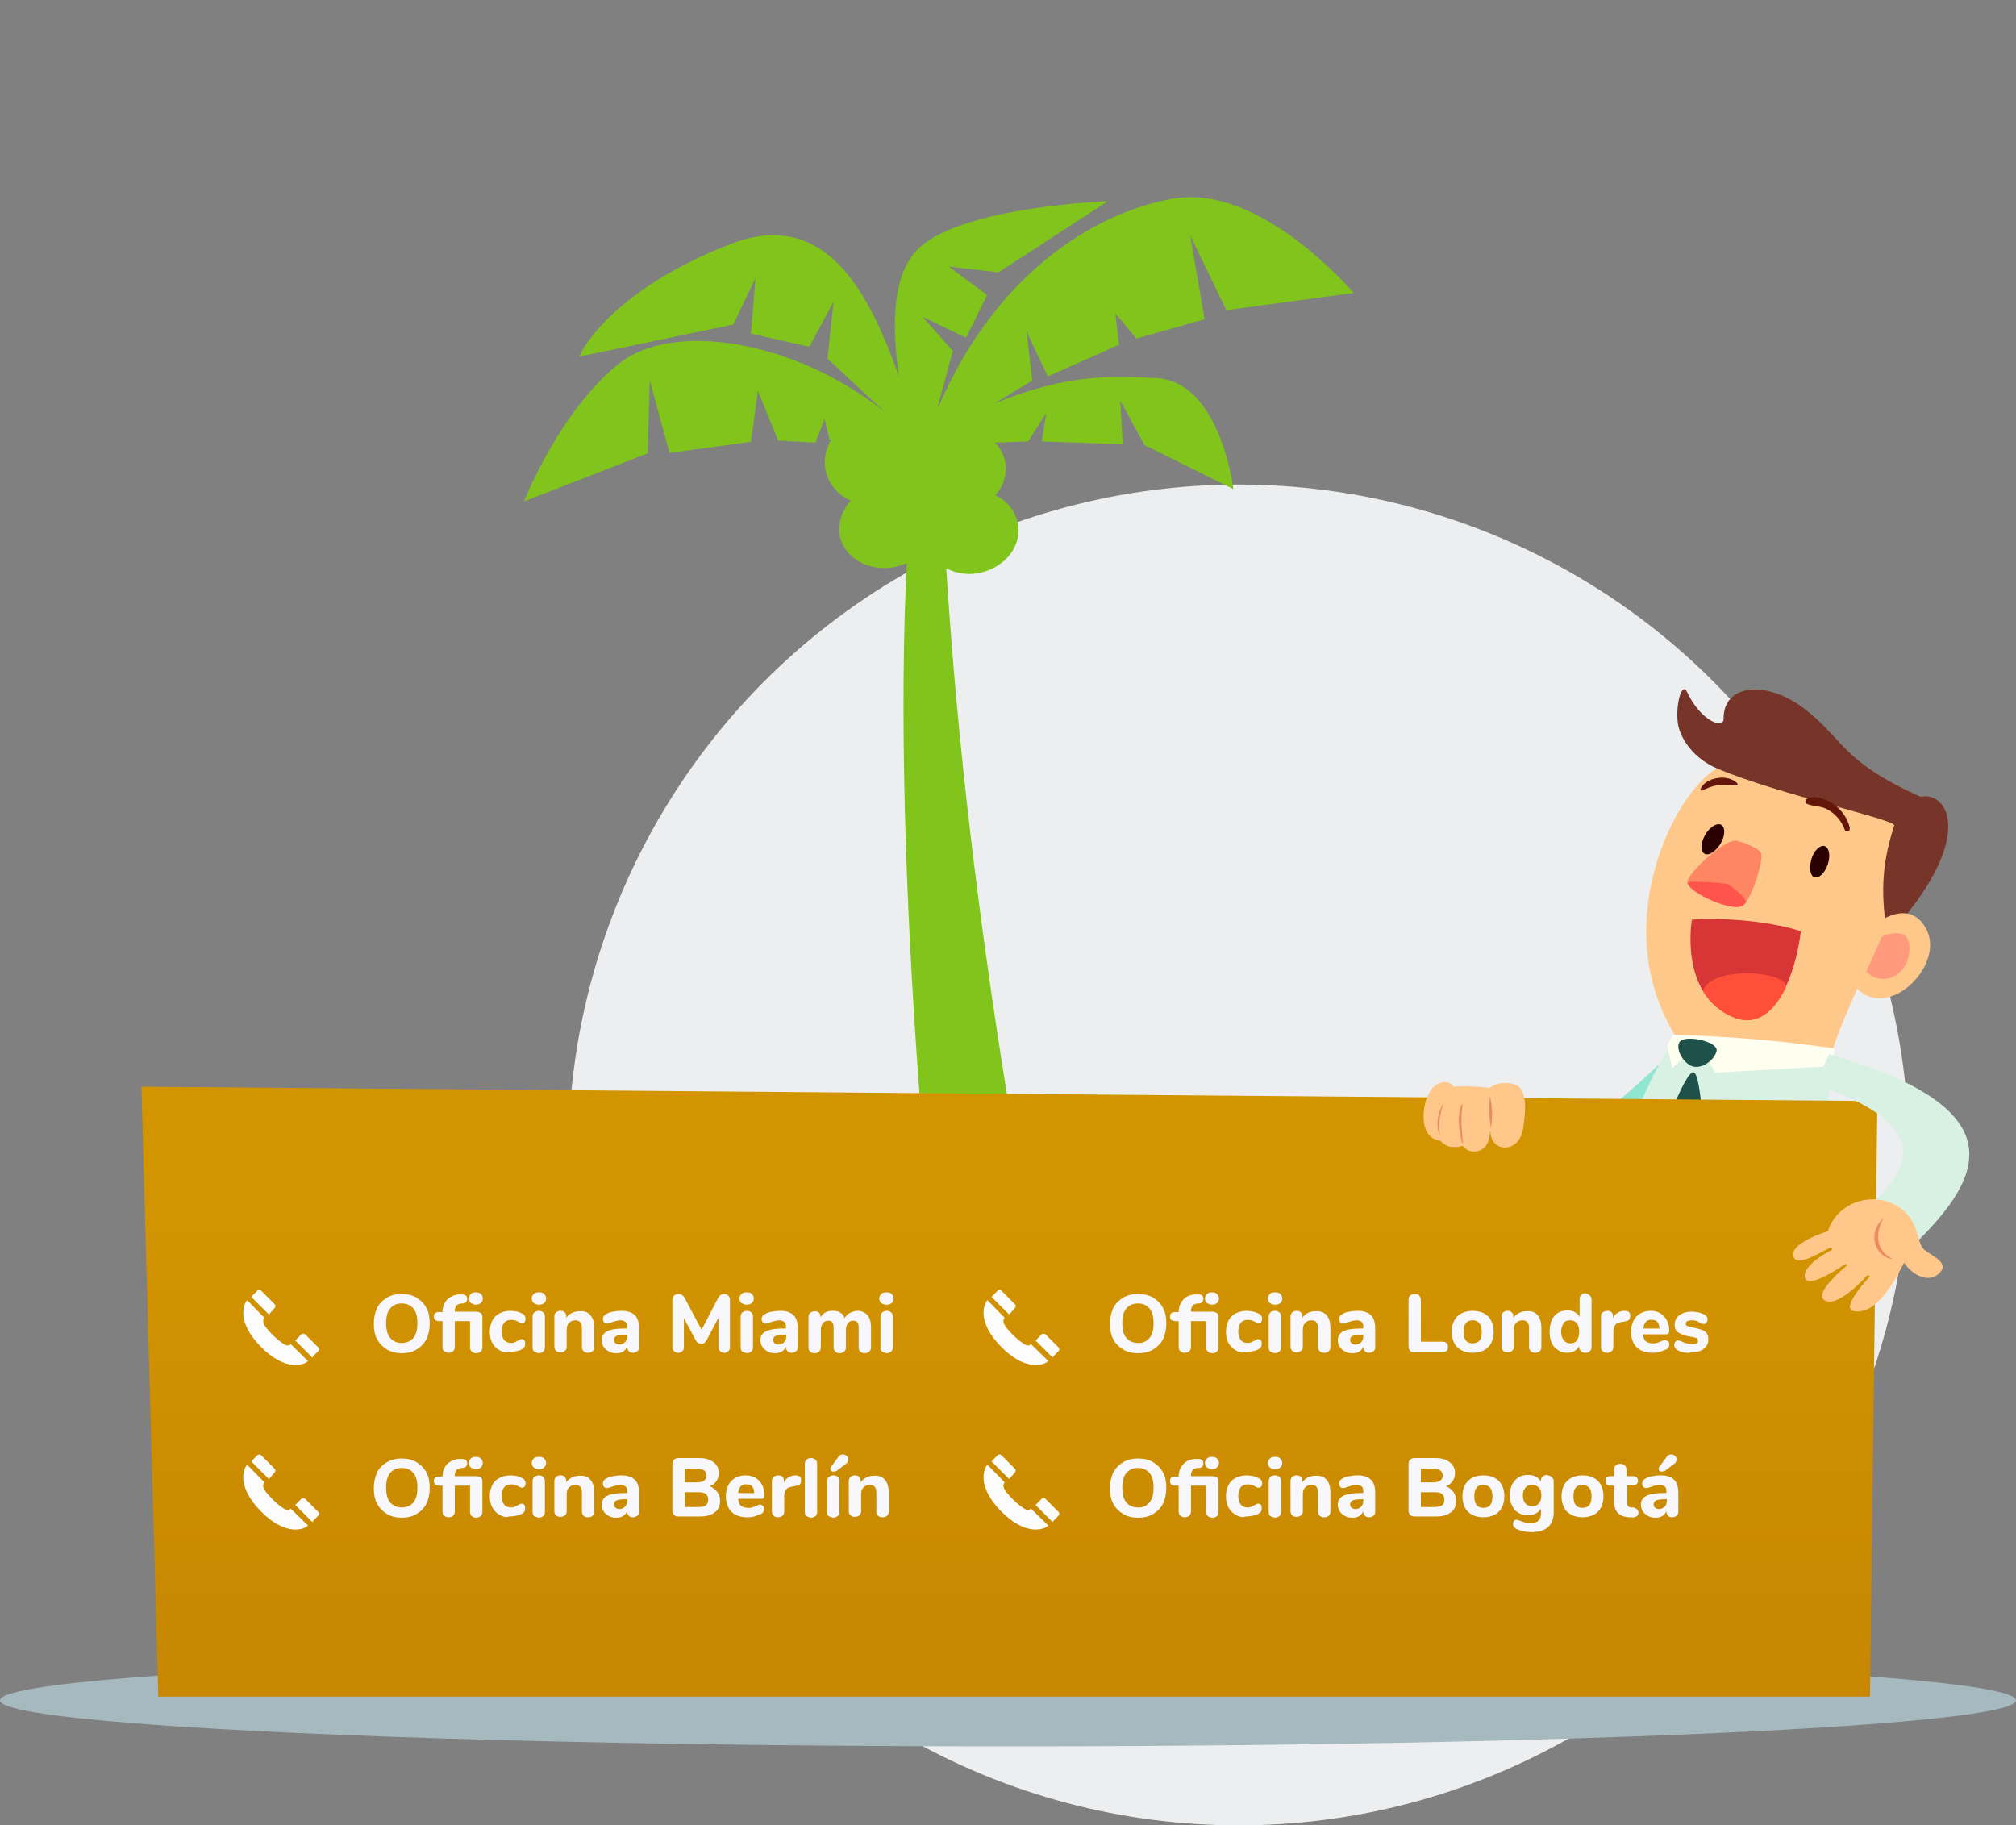 <?xml version="1.0" encoding="utf-8"?>
<!-- Generator: Adobe Illustrator 22.0.1, SVG Export Plug-In . SVG Version: 6.00 Build 0)  -->
<svg version="1.1" id="Capa_1" xmlns="http://www.w3.org/2000/svg" xmlns:xlink="http://www.w3.org/1999/xlink" x="0px" y="0px"
	 width="490.2px" height="443.8px" viewBox="0 0 490.2 443.8" enable-background="new 0 0 490.2 443.8" xml:space="preserve">
<rect x="0" y="0" width="490.2" height="443.8" fill="#808080" stroke="none"/>
<g id="Grupo_17511" transform="translate(-959.808 -1124.184)">
	<circle id="Elipse_422" fill="#EDEEEF" cx="1261" cy="1405" r="163"/>
	<path id="Trazado_19534" fill="#80C41C" d="M1244.9,1172.5c-19.7,3.5-43.3,18.9-56.9,50.6l-0.2,0l3.7-13.6l-7.4-8.3l10.6,5.1
		l5.1-10.4l-9.3-6.9l12.1,1.4l26.6-17.3c0,0-34,1.2-45.4,10.9c-7,6-7.3,18.6-5.4,31.8c-7.2-20.4-17.8-41.4-41.2-32.2
		c-30.3,11.9-36.6,27.3-36.6,27.3l37.5-7.8l5.4-11.3l-1.1,13.5l14.2,3.2l5.9-11l-1.5,13.9l13.9,12.9c-22.1-17.6-51.4-21.9-64.2-12
		c-14.7,11.4-23.5,33.8-23.5,33.8l30.1-11.7l0.5-17.7l4.8,17.6l19.8-2.7l1.7-12.4l4.9,12.1l9.1,0.5l2.2-5.8l1.2,5.1l0.4,0
		c-1.2,2-1.7,4.3-1.5,6.6c0.5,3.7,2.9,6.8,6.3,8.2c-2,2.1-3,4.9-2.8,7.8c0.6,5.5,6.3,9.3,12.6,8.5c1.3-0.2,2.6-0.6,3.8-1.1
		c-3.6,70.2,5.3,184.3,18.7,256.3l29.5-4c-17.3-78.5-33.2-164.7-38.6-251c2.3,1.1,4.8,1.6,7.3,1.2c6.3-0.9,10.9-6,10.2-11.6
		c-0.5-3.3-2.6-6.1-5.6-7.4c1.9-2,2.8-4.8,2.5-7.5c-0.2-2-1.2-3.9-2.6-5.3l8.1-0.3l4.4-6.9l-1.1,6.9l19.7,0.7l-0.6-10.6l5.9,10.8
		l21.6,10.7c0,0-3.1-26.3-18.9-27c-11.7-0.6-22-0.8-39,6.1l9-5.5l-1.4-11.9l5.2,10.9l17.3-7.7l-0.9-7.6l5.1,6.1l16.6-4.7l-3.5-20.4
		l8.8,18.2l31-4.2C1289,1195.6,1266.5,1168.6,1244.9,1172.5z"/>
	<ellipse id="Elipse_421" fill="#A6B9BE" cx="1204.9" cy="1537.6" rx="245.1" ry="11.2"/>
	<path id="Trazado_19494" fill="#91E6D2" d="M1366.8,1379.6c0,0-15.1,14.5-18.3,15.7c-3.2,1.2-20.4,0.3-20.4,0.3l-7.1,16.3
		c0,0,18.6,3.3,30.4-1.8c11.8-5,16-18.9,16-18.9L1366.8,1379.6z"/>
	<path id="Trazado_19495" fill="#2A343E" d="M1351.6,1425.9c6.7-5.5,42.1-2,50.9,1.2c0.4,10.3-11.8,14.4-26.4,14.6
		C1361.6,1441.9,1350.9,1434.1,1351.6,1425.9z"/>
	<path id="Trazado_19496" fill="#D8F1E3" d="M1402.5,1427.8c-13.1-2.6-38.8-4.7-50.9-1.2c-0.8-23.4,13.1-48,16.8-51.2
		c9.6-3.1,30.9-0.7,36.5,3.5C1404.9,1393.7,1402.8,1404.1,1402.5,1427.8z"/>
	<path id="Trazado_19497" fill="#2A343E" d="M1356.3,1492.6c-9.1-3.2-20.7,6.9-21.8,9.7c-1.6,4.1,22.6-0.2,23.9-1.4
		C1359.7,1499.7,1358.5,1493.3,1356.3,1492.6z"/>
	<path id="Trazado_19498" fill="#FFC88B" d="M1404.9,1381.1c-13.7,2-29.8,0.2-36.5-3.2c-18.7-27.4-1.4-61.5,9.1-67
		s51.2,8.8,50.4,16.1C1427,1334.9,1409.3,1365.7,1404.9,1381.1z"/>
	<path id="Trazado_19499" fill="#773429" d="M1420.4,1324.9c0.5-1.4-27.8-7.5-42.7-13.7c-7.5-3.1-9.5-9-9.8-10.5
		c-0.9-4.5,0.8-11,2.1-8.3c3.4,7.2,8.9,9.1,8.9,6.6c-0.1-8.6,10.4-9.4,19.4-2.7c9.9,7.5,9,12.9,28.5,21.6c6.9-1.4,13.7,10.4-8,34
		C1416.7,1340,1417.9,1332.7,1420.4,1324.9z"/>
	<g id="Grupo_16327" transform="translate(1373.54 1324.549)">
		<path id="Trazado_19500" fill="#2A0000" d="M4.6,4.8c-1.2,1.9-2.9,3-3.9,2.4s-0.9-2.7,0.2-4.6s2.9-3,3.9-2.4S5.8,2.8,4.6,4.8z"/>
	</g>
	<g id="Grupo_16328" transform="translate(1399.953 1329.796)">
		<path id="Trazado_19501" fill="#2A0000" d="M4.3,4.5C3.6,6.6,2.2,8,1.1,7.7s-1.4-2.3-0.8-4.4s2.1-3.5,3.2-3.2S5,2.4,4.3,4.5z"/>
	</g>
	<path id="Trazado_19502" fill="#FF8663" d="M1383.6,1344.3c-2.3,1.9-13.6-3.2-13.5-5.6c0.2-2.5,9.3-10.7,12-10.1
		c0.8,0.2,5.2,1.5,5.9,3C1388.7,1333,1386,1342.4,1383.6,1344.3z"/>
	<path id="Trazado_19503" fill="#D83536" d="M1371.2,1347.8c5.8-0.5,17.8,0,26.5,2.8c-1.3,10.7-6.6,25.1-16.6,20.8
		C1368,1365.8,1371.2,1347.8,1371.2,1347.8z"/>
	<path id="Trazado_19504" fill="#FFC88B" d="M1416.7,1348.3c0,0,7.7-5.8,11.6,2c4.5,9-10.4,23.3-17.9,13.1
		C1413.1,1357.4,1416.7,1348.3,1416.7,1348.3z"/>
	<path id="Trazado_19505" fill="#FF9A7C" d="M1417.4,1351.9c0,0,6.7-3.1,6.7,2.7c0.1,6.8-6.5,9.8-10.5,5.8
		C1415.1,1357.1,1417.4,1351.9,1417.4,1351.9z"/>
	<path id="Trazado_19506" fill="#FF544C" d="M1384.4,1343.5c-0.2,0.3-0.5,0.6-0.7,0.8c-2.3,1.9-13.6-3.2-13.5-5.6
		c1.2-0.4,8.8,0.2,9.5,0.4C1380.3,1339.3,1383.6,1341.6,1384.4,1343.5z"/>
	<path id="Trazado_19507" fill="#FF4F3B" d="M1393.9,1364.6c-2.8,5.6-7,9.3-12.7,6.9c-3.1-1.3-5.6-3.5-7.3-6.4
		C1376,1358.6,1395.9,1360.4,1393.9,1364.6z"/>
	<path id="Trazado_19508" fill="#631609" d="M1382.1,1314.5c-2.3-2.2-7.6-1.3-8.8,1.5c-0.1,0.2,0,0.4,0.1,0.4c0.1,0,0.2,0,0.3,0
		c1.2-0.6,2.4-1.1,3.8-1.3c1.5-0.2,3,0.1,4.5,0C1382.4,1315.2,1382.4,1314.8,1382.1,1314.5z"/>
	<path id="Trazado_19509" fill="#631609" d="M1405.5,1319.6c-1.7-1.1-4.4-2.2-6.3-1.2c-0.5,0.2-0.6,1-0.1,1.2
		c1.6,0.7,3.3,0.5,4.9,1.3c2.1,1.1,3.6,2.9,4.4,5.1c0.1,0.3,0.5,0.5,0.8,0.3c0.3-0.1,0.4-0.4,0.4-0.8
		C1409.1,1323.2,1407.6,1321,1405.5,1319.6z"/>
	<path id="Trazado_19510" fill="#FFFFEF" d="M1366.6,1375.8c13.1,0.3,26.2,1.4,39.2,3.3l-0.3,4.3l-28.7,1.6l-3.7-7l-6.7,5.9
		l-1.2-5.5L1366.6,1375.8z"/>
	<path id="Trazado_19511" fill="#1E514A" d="M1368.3,1377.4c1.6-1.7,9.4,0.1,8.9,2.3c-0.4,2.1-3.6,4.6-6,3.7
		C1368.7,1382.4,1367.1,1378.7,1368.3,1377.4z"/>
	<path id="Trazado_19512" fill="#1E514A" d="M1371.6,1384.9c-2.2-0.3-9,18.3-8.7,20.9c0.2,2.6,3.1,6.3,4.8,6.6c1.7,0.3,5.3-3,6-6.2
		C1374.4,1403.2,1373.5,1385.2,1371.6,1384.9z"/>
	<path id="Trazado_19513" fill="#2A343E" d="M1386.8,1493.6c9.1-3.2,20.7,6.9,21.8,9.7c1.6,4.1-22.6-0.2-23.9-1.4
		C1383.4,1500.7,1384.6,1494.4,1386.8,1493.6z"/>
	<path id="Trazado_19514" fill="#2A343E" d="M1356.6,1430.6l-12.3,64.2l14.6-0.5l8.3-57.3L1356.6,1430.6z"/>
	<path id="Trazado_19515" fill="#2A343E" d="M1384.3,1437.6l0.1,57.6h12.5l-1.7-60.7L1384.3,1437.6z"/>
	<path id="Trazado_19516" fill="#FFAC79" d="M1329.9,1410.1c4-0.1,14.6-3,16.5-8.1c1.9-5.1-8.7-2.1-8.7-2.1l-8.7-3.4
		c0,0-10.3-6.6-13.7-3.7c-3.4,3-2.9,10.5-0.4,14.8C1317.4,1410.4,1325.9,1410.2,1329.9,1410.1z"/>
	
		<linearGradient id="Trazado_19517_1_" gradientUnits="userSpaceOnUse" x1="785.723" y1="1643.761" x2="785.723" y2="1643.108" gradientTransform="matrix(422.1 0 0 -148.349 -330448.281 245267.297)">
		<stop  offset="0" style="stop-color:#D29501"/>
		<stop  offset="1" style="stop-color:#C98802"/>
	</linearGradient>
	<path id="Trazado_19517" fill="url(#Trazado_19517_1_)" d="M1414.5,1536.7H998.3l-4.1-148.3l422.1,3.5L1414.5,1536.7z"/>
	<path id="Trazado_19518" fill="#FFC78A" d="M1322.2,1398.5c-0.5,6.1,7.2,6.5,8-0.2c0.1-1.2,1.8-9.5-2.2-10.5c-4-1-6,0.9-6,0.9
		c-2.9-0.4-5.9-0.5-8.8-0.3c-0.9-1.7-3.9-1.5-5.5,0.9c-2.5,3.7-2.8,11.8,2.3,12.2c1.7,2,3.7,1.7,5.5,1.3c1.2,1.6,3.4,1.8,5,0.6
		c0.1-0.1,0.1-0.1,0.2-0.2C1322.1,1402.2,1322.2,1398.5,1322.2,1398.5z"/>
	<path id="Trazado_19519" fill="#EB8B60" d="M1322.1,1390.7c0.6,2.6,0.7,5.2,0.2,7.8C1321.9,1395.9,1321.8,1393.3,1322.1,1390.7z"/>
	<path id="Trazado_19520" fill="#EB8B60" d="M1315.5,1402.1c-0.2-3.3-0.6-5.2-0.1-9.1c0-0.3-0.1-0.4-0.2-0.2c-1.2,3-0.6,6.3,0.1,9.2
		C1315.3,1402.2,1315.5,1402.3,1315.5,1402.1z"/>
	<path id="Trazado_19521" fill="#EB8B60" d="M1310.8,1392.5c0,0-1.7,4.4-0.8,8C1308.4,1397.3,1310.1,1393.3,1310.8,1392.5z"/>
	<path id="Trazado_19522" fill="#D8F1E3" d="M1404.6,1380.5c47.4,13.7,36.7,31,19.3,47.6l-11.4-9.1c14.4-12.1,15.4-22-11.4-31.2
		L1404.6,1380.5z"/>
	<path id="Trazado_19523" fill="#FFC78A" d="M1422.8,1431.2c-4.7,9.3-8.4,12.3-12.1,11.8c-3.8-0.5,3.8-8.5,3.8-8.5l-0.6-0.3
		c0,0-7.1,8.2-10.5,6.1c-2.8-1.7,5.7-8.6,5.7-8.6l-0.6-0.2c0,0-8.9,6.3-9.8,3.4c-0.9-3.2,6.7-6.9,6.7-6.9s-0.1-0.2-0.4-0.5
		c-1.6,0.5-8.8,5.5-9.2,1.8c-0.2-1.7,2.6-3.8,8.5-5.8c2-6.7,10.8-10.2,17.4-5.7c5.1,3.5,3.9,8.6,6.1,10.3s5.8,3.1,3.8,5.4
		C1429.1,1436.4,1424.9,1434.4,1422.8,1431.2z"/>
	<path id="Trazado_19524" fill="#EB8B60" d="M1417.8,1420.3c0,0-4.1,6.7,2.2,10C1416.2,1430,1413.4,1424.5,1417.8,1420.3z"/>
	<g enable-background="new    ">
		<path fill="#F7F7FC" d="M1053.9,1452.3c-1-0.6-1.8-1.4-2.4-2.5c-0.6-1.1-0.8-2.4-0.8-3.8s0.3-2.7,0.8-3.8s1.4-1.9,2.4-2.5
			c1-0.6,2.2-0.9,3.6-0.9s2.6,0.3,3.6,0.9c1,0.6,1.8,1.4,2.4,2.5s0.8,2.4,0.8,3.8s-0.3,2.7-0.8,3.8c-0.6,1.1-1.4,1.9-2.4,2.5
			c-1,0.6-2.2,0.9-3.6,0.9S1054.9,1452.9,1053.9,1452.3z M1060.3,1449.5c0.7-0.8,1-2,1-3.6c0-1.6-0.3-2.8-1-3.6
			c-0.7-0.8-1.6-1.2-2.8-1.2s-2.1,0.4-2.8,1.2c-0.7,0.8-1,2-1,3.6c0,1.6,0.3,2.8,1,3.6c0.7,0.8,1.6,1.2,2.8,1.2
			S1059.6,1450.3,1060.3,1449.5z"/>
		<path fill="#F7F7FC" d="M1076.8,1443.5c0.2,0.2,0.3,0.5,0.3,0.8v7.4c0,0.5-0.1,0.8-0.4,1.1c-0.3,0.2-0.6,0.4-1.1,0.4
			c-0.4,0-0.8-0.1-1.1-0.4s-0.4-0.6-0.4-1.1v-6.3h-3.7v6.2c0,0.5-0.1,0.8-0.4,1.1s-0.6,0.4-1.1,0.4c-0.4,0-0.8-0.1-1.1-0.4
			c-0.3-0.2-0.4-0.6-0.4-1.1v-6.2h-0.8c-0.9,0-1.3-0.4-1.3-1.1c0-0.8,0.4-1.1,1.3-1.1h0.8c0-1.3,0.4-2.2,1.1-3
			c0.7-0.7,1.7-1.2,2.9-1.3l0.4,0c0.1,0,0.2,0,0.4,0c0.8,0,1.2,0.4,1.2,1.1c0,0.3-0.1,0.6-0.3,0.8s-0.4,0.3-0.7,0.3l-0.4,0
			c-0.5,0.1-0.9,0.2-1.2,0.5c-0.2,0.3-0.4,0.7-0.4,1.2v0.3h5.4C1076.2,1443.2,1076.5,1443.3,1076.8,1443.5z M1074.3,1441
			c-0.3-0.3-0.5-0.6-0.5-1.1c0-0.5,0.2-0.8,0.5-1.1c0.3-0.3,0.7-0.4,1.2-0.4s0.9,0.1,1.2,0.4c0.3,0.3,0.5,0.6,0.5,1.1
			c0,0.5-0.2,0.8-0.5,1.1c-0.3,0.3-0.7,0.4-1.3,0.4C1075.1,1441.4,1074.7,1441.2,1074.3,1441z"/>
		<path fill="#F7F7FC" d="M1081.3,1452.5c-0.8-0.4-1.3-1-1.8-1.8c-0.4-0.8-0.6-1.7-0.6-2.7c0-1,0.2-1.9,0.6-2.7
			c0.4-0.8,1-1.4,1.8-1.8c0.8-0.4,1.7-0.6,2.7-0.6c0.5,0,1.1,0.1,1.6,0.2c0.5,0.1,1,0.4,1.4,0.6c0.4,0.3,0.6,0.6,0.6,1.1
			c0,0.3-0.1,0.6-0.2,0.8c-0.2,0.2-0.4,0.3-0.6,0.3c-0.2,0-0.3,0-0.5-0.1c-0.2-0.1-0.4-0.2-0.6-0.3c-0.3-0.1-0.5-0.3-0.8-0.3
			c-0.2-0.1-0.5-0.1-0.8-0.1c-0.7,0-1.3,0.2-1.7,0.7c-0.4,0.5-0.6,1.2-0.6,2.1c0,0.9,0.2,1.6,0.6,2.1c0.4,0.5,1,0.7,1.7,0.7
			c0.3,0,0.5,0,0.7-0.1s0.5-0.2,0.8-0.4c0.3-0.1,0.5-0.2,0.6-0.3c0.1-0.1,0.3-0.1,0.5-0.1c0.3,0,0.5,0.1,0.6,0.3
			c0.2,0.2,0.2,0.5,0.2,0.9c0,0.5-0.2,0.9-0.6,1.1c-0.4,0.3-0.9,0.5-1.5,0.6c-0.6,0.1-1.1,0.2-1.8,0.2
			C1083,1453.2,1082.1,1453,1081.3,1452.5z"/>
		<path fill="#F7F7FC" d="M1089.6,1441c-0.3-0.3-0.5-0.6-0.5-1.1s0.2-0.8,0.5-1.1c0.3-0.3,0.7-0.4,1.3-0.4c0.5,0,0.9,0.1,1.2,0.4
			c0.3,0.3,0.5,0.6,0.5,1.1c0,0.5-0.2,0.8-0.5,1.1c-0.3,0.3-0.7,0.4-1.3,0.4C1090.3,1441.4,1089.9,1441.2,1089.6,1441z
			 M1089.7,1452.8c-0.3-0.2-0.4-0.6-0.4-1.1v-7.3c0-0.5,0.1-0.8,0.4-1.1c0.3-0.2,0.7-0.4,1.1-0.4c0.4,0,0.8,0.1,1.1,0.4
			c0.3,0.2,0.4,0.6,0.4,1.1v7.3c0,0.5-0.1,0.8-0.4,1.1c-0.3,0.2-0.6,0.4-1.1,0.4C1090.4,1453.1,1090,1453,1089.7,1452.8z"/>
		<path fill="#F7F7FC" d="M1103.4,1444c0.6,0.7,0.9,1.7,0.9,3.1v4.6c0,0.4-0.1,0.8-0.4,1c-0.3,0.3-0.6,0.4-1.1,0.4s-0.8-0.1-1.1-0.4
			c-0.3-0.3-0.4-0.6-0.4-1v-4.5c0-0.7-0.1-1.2-0.4-1.5c-0.2-0.3-0.6-0.5-1.2-0.5c-0.6,0-1.1,0.2-1.5,0.6c-0.4,0.4-0.6,0.9-0.6,1.6
			v4.2c0,0.4-0.1,0.8-0.4,1s-0.6,0.4-1.1,0.4c-0.5,0-0.8-0.1-1.1-0.4s-0.4-0.6-0.4-1v-7.3c0-0.4,0.1-0.7,0.4-1
			c0.3-0.3,0.7-0.4,1.1-0.4c0.4,0,0.8,0.1,1,0.4c0.3,0.2,0.4,0.6,0.4,1v0.3c0.3-0.5,0.8-0.9,1.4-1.2c0.6-0.3,1.2-0.4,1.9-0.4
			C1102,1442.9,1102.8,1443.3,1103.4,1444z"/>
		<path fill="#F7F7FC" d="M1114.2,1444c0.7,0.7,1,1.8,1,3.2v4.5c0,0.4-0.1,0.8-0.4,1c-0.3,0.2-0.6,0.4-1.1,0.4c-0.4,0-0.8-0.1-1-0.4
			c-0.3-0.3-0.4-0.6-0.4-1v-0.1c-0.2,0.5-0.5,0.9-1,1.2c-0.5,0.3-1,0.4-1.6,0.4c-0.7,0-1.3-0.1-1.8-0.4c-0.5-0.3-1-0.6-1.3-1.1
			c-0.3-0.5-0.5-1-0.5-1.6c0-0.7,0.2-1.3,0.6-1.7c0.4-0.4,1-0.7,1.8-0.9c0.8-0.2,1.9-0.3,3.3-0.3h0.5v-0.4c0-0.6-0.1-1-0.4-1.2
			s-0.7-0.4-1.2-0.4s-1.4,0.2-2.5,0.6c-0.3,0.1-0.6,0.2-0.8,0.2c-0.3,0-0.5-0.1-0.7-0.3c-0.2-0.2-0.3-0.5-0.3-0.8
			c0-0.3,0.1-0.5,0.2-0.7c0.1-0.2,0.3-0.3,0.6-0.5c0.5-0.3,1-0.5,1.7-0.6s1.3-0.2,2-0.2C1112.4,1442.9,1113.5,1443.3,1114.2,1444z
			 M1111.8,1450.5c0.4-0.4,0.5-0.9,0.5-1.5v-0.3h-0.3c-1.1,0-1.8,0.1-2.3,0.3c-0.4,0.2-0.6,0.5-0.6,0.9c0,0.4,0.1,0.7,0.4,0.9
			s0.6,0.3,0.9,0.3C1110.9,1451.1,1111.4,1450.9,1111.8,1450.5z"/>
		<path fill="#F7F7FC" d="M1136.9,1439.2c0.3,0.3,0.4,0.7,0.4,1.1v11.4c0,0.4-0.1,0.8-0.4,1c-0.3,0.3-0.6,0.4-1,0.4
			c-0.4,0-0.7-0.1-1-0.4c-0.3-0.3-0.4-0.6-0.4-1v-7.1l-2.8,5.3c-0.2,0.3-0.4,0.6-0.6,0.8c-0.2,0.2-0.5,0.2-0.8,0.2
			c-0.3,0-0.6-0.1-0.8-0.2c-0.2-0.2-0.4-0.4-0.6-0.8l-2.8-5.2v7c0,0.4-0.1,0.8-0.4,1c-0.3,0.3-0.6,0.4-1,0.4c-0.4,0-0.7-0.1-1-0.4
			s-0.4-0.6-0.4-1v-11.4c0-0.5,0.1-0.8,0.4-1.1c0.3-0.3,0.6-0.4,1.1-0.4c0.6,0,1.1,0.3,1.5,1l4.1,7.7l4-7.7c0.4-0.7,0.8-1,1.4-1
			C1136.2,1438.8,1136.6,1438.9,1136.9,1439.2z"/>
		<path fill="#F7F7FC" d="M1140.1,1441c-0.3-0.3-0.5-0.6-0.5-1.1s0.2-0.8,0.5-1.1c0.3-0.3,0.7-0.4,1.3-0.4c0.5,0,0.9,0.1,1.2,0.4
			c0.3,0.3,0.5,0.6,0.5,1.1c0,0.5-0.2,0.8-0.5,1.1c-0.3,0.3-0.7,0.4-1.3,0.4C1140.9,1441.4,1140.4,1441.2,1140.1,1441z
			 M1140.3,1452.8c-0.3-0.2-0.4-0.6-0.4-1.1v-7.3c0-0.5,0.1-0.8,0.4-1.1c0.3-0.2,0.7-0.4,1.1-0.4c0.4,0,0.8,0.1,1.1,0.4
			c0.3,0.2,0.4,0.6,0.4,1.1v7.3c0,0.5-0.1,0.8-0.4,1.1c-0.3,0.2-0.6,0.4-1.1,0.4C1141,1453.1,1140.6,1453,1140.3,1452.8z"/>
		<path fill="#F7F7FC" d="M1152.8,1444c0.7,0.7,1,1.8,1,3.2v4.5c0,0.4-0.1,0.8-0.4,1c-0.3,0.2-0.6,0.4-1.1,0.4c-0.4,0-0.8-0.1-1-0.4
			c-0.3-0.3-0.4-0.6-0.4-1v-0.1c-0.2,0.5-0.5,0.9-1,1.2c-0.5,0.3-1,0.4-1.6,0.4c-0.7,0-1.3-0.1-1.8-0.4c-0.5-0.3-1-0.6-1.3-1.1
			c-0.3-0.5-0.5-1-0.5-1.6c0-0.7,0.2-1.3,0.6-1.7c0.4-0.4,1-0.7,1.8-0.9c0.8-0.2,1.9-0.3,3.3-0.3h0.5v-0.4c0-0.6-0.1-1-0.4-1.2
			s-0.7-0.4-1.2-0.4s-1.4,0.2-2.5,0.6c-0.3,0.1-0.6,0.2-0.8,0.2c-0.3,0-0.5-0.1-0.7-0.3c-0.2-0.2-0.3-0.5-0.3-0.8
			c0-0.3,0.1-0.5,0.2-0.7c0.1-0.2,0.3-0.3,0.6-0.5c0.5-0.3,1-0.5,1.7-0.6s1.3-0.2,2-0.2C1151.1,1442.9,1152.1,1443.3,1152.8,1444z
			 M1150.5,1450.5c0.4-0.4,0.5-0.9,0.5-1.5v-0.3h-0.3c-1.1,0-1.8,0.1-2.3,0.3c-0.4,0.2-0.6,0.5-0.6,0.9c0,0.4,0.1,0.7,0.4,0.9
			s0.6,0.3,0.9,0.3C1149.6,1451.1,1150.1,1450.9,1150.5,1450.5z"/>
		<path fill="#F7F7FC" d="M1170.7,1443.9c0.6,0.6,0.9,1.7,0.9,3.2v4.6c0,0.5-0.1,0.8-0.4,1.1c-0.3,0.2-0.6,0.4-1.1,0.4
			c-0.4,0-0.8-0.1-1.1-0.4c-0.3-0.2-0.4-0.6-0.4-1.1v-4.7c0-0.6-0.1-1.1-0.3-1.3c-0.2-0.3-0.6-0.4-1-0.4c-0.6,0-1,0.2-1.3,0.6
			c-0.3,0.4-0.5,0.9-0.5,1.6v4.2c0,0.5-0.1,0.8-0.4,1.1c-0.3,0.2-0.6,0.4-1.1,0.4c-0.4,0-0.8-0.1-1.1-0.4s-0.4-0.6-0.4-1.1v-4.7
			c0-0.6-0.1-1.1-0.3-1.3c-0.2-0.3-0.6-0.4-1-0.4c-0.6,0-1,0.2-1.3,0.6c-0.3,0.4-0.5,0.9-0.5,1.6v4.2c0,0.5-0.1,0.8-0.4,1.1
			c-0.3,0.2-0.6,0.4-1.1,0.4c-0.4,0-0.8-0.1-1.1-0.4c-0.3-0.2-0.4-0.6-0.4-1.1v-7.3c0-0.4,0.1-0.8,0.4-1c0.3-0.2,0.7-0.4,1.1-0.4
			c0.4,0,0.7,0.1,1,0.3c0.3,0.2,0.4,0.6,0.4,1v0.2c0.3-0.5,0.7-0.9,1.2-1.2c0.5-0.3,1.1-0.4,1.8-0.4c0.7,0,1.3,0.1,1.8,0.4
			c0.5,0.3,0.9,0.8,1.1,1.4c0.3-0.6,0.7-1,1.3-1.3c0.6-0.3,1.2-0.5,1.9-0.5C1169.3,1442.9,1170.1,1443.3,1170.7,1443.9z"/>
		<path fill="#F7F7FC" d="M1174.1,1441c-0.3-0.3-0.5-0.6-0.5-1.1s0.2-0.8,0.5-1.1c0.3-0.3,0.7-0.4,1.3-0.4c0.5,0,0.9,0.1,1.2,0.4
			c0.3,0.3,0.5,0.6,0.5,1.1c0,0.5-0.2,0.8-0.5,1.1c-0.3,0.3-0.7,0.4-1.3,0.4C1174.8,1441.4,1174.4,1441.2,1174.1,1441z
			 M1174.3,1452.8c-0.3-0.2-0.4-0.6-0.4-1.1v-7.3c0-0.5,0.1-0.8,0.4-1.1c0.3-0.2,0.7-0.4,1.1-0.4c0.4,0,0.8,0.1,1.1,0.4
			c0.3,0.2,0.4,0.6,0.4,1.1v7.3c0,0.5-0.1,0.8-0.4,1.1c-0.3,0.2-0.6,0.4-1.1,0.4C1174.9,1453.1,1174.6,1453,1174.3,1452.8z"/>
	</g>
	<path id="Trazado_19525" fill="#FCFCFC" d="M1019.9,1440.3c-0.8,0.9-2.7,5.1,3.2,11.2c6.2,6.4,10.8,4.5,11.6,3.6l-4.2-4.1
		c-0.7,0.7-1.5,0.2-2.9-0.9c-1.1-0.9-2.1-1.9-3-3c-0.6-0.8-1.2-1.7-0.5-2.5L1019.9,1440.3z M1026.5,1442.3c0.3-0.3,0.4-0.7,0.1-1
		c0,0,0,0,0,0l-3.3-3.3c-0.3-0.3-0.8-0.2-1,0.1l-1.4,1.4l4.3,4.3L1026.5,1442.3z M1037.1,1452.8c0.3-0.3,0.4-0.7,0.1-1
		c-3.2-3.2-3.2-3.2-3.2-3.2c-0.3-0.2-0.8-0.2-1,0.1l-1.4,1.4l4.2,4.2C1035.6,1454.2,1037.1,1452.8,1037.1,1452.8L1037.1,1452.8z"/>
	<g enable-background="new    ">
		<path fill="#F7F7FC" d="M1232.9,1452.3c-1-0.6-1.8-1.4-2.4-2.5c-0.6-1.1-0.8-2.4-0.8-3.8s0.3-2.7,0.8-3.8c0.6-1.1,1.4-1.9,2.4-2.5
			c1-0.6,2.2-0.9,3.7-0.9c1.4,0,2.6,0.3,3.6,0.9c1,0.6,1.8,1.4,2.4,2.5c0.6,1.1,0.8,2.4,0.8,3.8s-0.3,2.7-0.8,3.8
			c-0.6,1.1-1.4,1.9-2.4,2.5c-1,0.6-2.2,0.9-3.6,0.9C1235.1,1453.2,1233.9,1452.9,1232.9,1452.3z M1239.3,1449.5c0.7-0.8,1-2,1-3.6
			c0-1.6-0.3-2.8-1-3.6c-0.7-0.8-1.6-1.2-2.8-1.2c-1.2,0-2.1,0.4-2.8,1.2c-0.7,0.8-1,2-1,3.6c0,1.6,0.3,2.8,1,3.6
			c0.7,0.8,1.6,1.2,2.8,1.2C1237.7,1450.8,1238.6,1450.3,1239.3,1449.5z"/>
		<path fill="#F7F7FC" d="M1255.8,1443.5c0.2,0.2,0.3,0.5,0.3,0.8v7.4c0,0.5-0.1,0.8-0.4,1.1s-0.6,0.4-1.1,0.4
			c-0.4,0-0.8-0.1-1.1-0.4c-0.3-0.2-0.4-0.6-0.4-1.1v-6.3h-3.7v6.2c0,0.5-0.1,0.8-0.4,1.1c-0.3,0.2-0.6,0.4-1.1,0.4
			c-0.4,0-0.8-0.1-1.1-0.4c-0.3-0.2-0.4-0.6-0.4-1.1v-6.2h-0.8c-0.9,0-1.3-0.4-1.3-1.1c0-0.8,0.4-1.1,1.3-1.1h0.8
			c0-1.3,0.4-2.2,1.1-3s1.7-1.2,2.9-1.3l0.4,0c0.1,0,0.2,0,0.4,0c0.8,0,1.2,0.4,1.2,1.1c0,0.3-0.1,0.6-0.3,0.8s-0.4,0.3-0.7,0.3
			l-0.4,0c-0.5,0.1-0.9,0.2-1.2,0.5c-0.2,0.3-0.4,0.7-0.4,1.2v0.3h5.4C1255.2,1443.2,1255.5,1443.3,1255.8,1443.5z M1253.3,1441
			c-0.3-0.3-0.5-0.6-0.5-1.1c0-0.5,0.2-0.8,0.5-1.1c0.3-0.3,0.7-0.4,1.2-0.4c0.5,0,0.9,0.1,1.2,0.4c0.3,0.3,0.5,0.6,0.5,1.1
			c0,0.5-0.2,0.8-0.5,1.1c-0.3,0.3-0.7,0.4-1.3,0.4C1254.1,1441.4,1253.6,1441.2,1253.3,1441z"/>
		<path fill="#F7F7FC" d="M1260.3,1452.5c-0.8-0.4-1.3-1-1.8-1.8c-0.4-0.8-0.6-1.7-0.6-2.7c0-1,0.2-1.9,0.6-2.7
			c0.4-0.8,1-1.4,1.8-1.8s1.7-0.6,2.7-0.6c0.5,0,1.1,0.1,1.6,0.2c0.5,0.1,1,0.4,1.5,0.6c0.4,0.3,0.6,0.6,0.6,1.1
			c0,0.3-0.1,0.6-0.2,0.8s-0.4,0.3-0.6,0.3c-0.2,0-0.3,0-0.5-0.1c-0.2-0.1-0.4-0.2-0.6-0.3c-0.3-0.1-0.5-0.3-0.8-0.3
			c-0.2-0.1-0.5-0.1-0.8-0.1c-0.7,0-1.3,0.2-1.7,0.7c-0.4,0.5-0.6,1.2-0.6,2.1c0,0.9,0.2,1.6,0.6,2.1c0.4,0.5,1,0.7,1.7,0.7
			c0.3,0,0.5,0,0.7-0.1s0.5-0.2,0.8-0.4c0.3-0.1,0.5-0.2,0.6-0.3c0.1-0.1,0.3-0.1,0.5-0.1c0.3,0,0.5,0.1,0.6,0.3
			c0.2,0.2,0.2,0.5,0.2,0.9c0,0.5-0.2,0.9-0.6,1.1c-0.4,0.3-0.9,0.5-1.5,0.6c-0.6,0.1-1.1,0.2-1.8,0.2
			C1262,1453.2,1261.1,1453,1260.3,1452.5z"/>
		<path fill="#F7F7FC" d="M1268.6,1441c-0.3-0.3-0.5-0.6-0.5-1.1s0.2-0.8,0.5-1.1c0.3-0.3,0.7-0.4,1.3-0.4c0.5,0,0.9,0.1,1.2,0.4
			c0.3,0.3,0.5,0.6,0.5,1.1c0,0.5-0.2,0.8-0.5,1.1c-0.3,0.3-0.7,0.4-1.3,0.4S1268.9,1441.2,1268.6,1441z M1268.7,1452.8
			c-0.3-0.2-0.4-0.6-0.4-1.1v-7.3c0-0.5,0.1-0.8,0.4-1.1s0.7-0.4,1.1-0.4c0.4,0,0.8,0.1,1.1,0.4c0.3,0.2,0.4,0.6,0.4,1.1v7.3
			c0,0.5-0.1,0.8-0.4,1.1c-0.3,0.2-0.6,0.4-1.1,0.4C1269.4,1453.1,1269,1453,1268.7,1452.8z"/>
		<path fill="#F7F7FC" d="M1282.4,1444c0.6,0.7,0.9,1.7,0.9,3.1v4.6c0,0.4-0.1,0.8-0.4,1c-0.3,0.3-0.6,0.4-1.1,0.4s-0.8-0.1-1.1-0.4
			c-0.3-0.3-0.4-0.6-0.4-1v-4.5c0-0.7-0.1-1.2-0.4-1.5c-0.2-0.3-0.6-0.5-1.2-0.5c-0.6,0-1.1,0.2-1.5,0.6c-0.4,0.4-0.6,0.9-0.6,1.6
			v4.2c0,0.4-0.1,0.8-0.4,1s-0.6,0.4-1.1,0.4s-0.8-0.1-1.1-0.4s-0.4-0.6-0.4-1v-7.3c0-0.4,0.1-0.7,0.4-1c0.3-0.3,0.7-0.4,1.1-0.4
			c0.4,0,0.8,0.1,1,0.4c0.3,0.2,0.4,0.6,0.4,1v0.3c0.3-0.5,0.8-0.9,1.3-1.2c0.6-0.3,1.2-0.4,1.9-0.4
			C1281,1442.9,1281.8,1443.3,1282.4,1444z"/>
		<path fill="#F7F7FC" d="M1293.2,1444c0.7,0.7,1,1.8,1,3.2v4.5c0,0.4-0.1,0.8-0.4,1c-0.3,0.2-0.6,0.4-1.1,0.4c-0.4,0-0.8-0.1-1-0.4
			c-0.3-0.3-0.4-0.6-0.4-1v-0.1c-0.2,0.5-0.5,0.9-1,1.2c-0.5,0.3-1,0.4-1.6,0.4c-0.7,0-1.3-0.1-1.8-0.4c-0.5-0.3-1-0.6-1.3-1.1
			c-0.3-0.5-0.5-1-0.5-1.6c0-0.7,0.2-1.3,0.6-1.7c0.4-0.4,1-0.7,1.8-0.9c0.8-0.2,1.9-0.3,3.3-0.3h0.5v-0.4c0-0.6-0.1-1-0.4-1.2
			s-0.7-0.4-1.2-0.4c-0.6,0-1.4,0.2-2.5,0.6c-0.3,0.1-0.6,0.2-0.8,0.2c-0.3,0-0.5-0.1-0.7-0.3c-0.2-0.2-0.3-0.5-0.3-0.8
			c0-0.3,0.1-0.5,0.2-0.7c0.1-0.2,0.3-0.3,0.6-0.5c0.5-0.3,1-0.5,1.7-0.6c0.7-0.1,1.3-0.2,2-0.2
			C1291.4,1442.9,1292.5,1443.3,1293.2,1444z M1290.8,1450.5c0.4-0.4,0.5-0.9,0.5-1.5v-0.3h-0.3c-1.1,0-1.8,0.1-2.3,0.3
			c-0.4,0.2-0.6,0.5-0.6,0.9c0,0.4,0.1,0.7,0.4,0.9c0.2,0.2,0.6,0.3,0.9,0.3C1289.9,1451.1,1290.4,1450.9,1290.8,1450.5z"/>
		<path fill="#F7F7FC" d="M1302.7,1452.6c-0.3-0.3-0.4-0.6-0.4-1.1v-11.2c0-0.5,0.1-0.8,0.4-1.1c0.3-0.3,0.7-0.4,1.1-0.4
			c0.5,0,0.9,0.1,1.1,0.4c0.3,0.3,0.4,0.7,0.4,1.1v10.1h5.1c1,0,1.5,0.4,1.5,1.3c0,0.8-0.5,1.3-1.5,1.3h-6.8
			C1303.3,1453,1302.9,1452.9,1302.7,1452.6z"/>
		<path fill="#F7F7FC" d="M1315.2,1452.5c-0.8-0.4-1.4-1-1.8-1.8c-0.4-0.8-0.6-1.7-0.6-2.7s0.2-1.9,0.6-2.7c0.4-0.8,1-1.4,1.8-1.8
			c0.8-0.4,1.7-0.6,2.7-0.6s2,0.2,2.7,0.6c0.8,0.4,1.4,1,1.8,1.8c0.4,0.8,0.6,1.7,0.6,2.7s-0.2,1.9-0.6,2.7c-0.4,0.8-1,1.4-1.8,1.8
			c-0.8,0.4-1.7,0.6-2.7,0.6S1316,1452.9,1315.2,1452.5z M1320.1,1448c0-0.9-0.2-1.7-0.6-2.1c-0.4-0.5-0.9-0.7-1.6-0.7
			c-1.5,0-2.2,0.9-2.2,2.8s0.7,2.8,2.2,2.8S1320.1,1449.9,1320.1,1448z"/>
		<path fill="#F7F7FC" d="M1333.7,1444c0.6,0.7,0.9,1.7,0.9,3.1v4.6c0,0.4-0.1,0.8-0.4,1s-0.6,0.4-1.1,0.4s-0.8-0.1-1.1-0.4
			s-0.4-0.6-0.4-1v-4.5c0-0.7-0.1-1.2-0.4-1.5c-0.2-0.3-0.6-0.5-1.2-0.5c-0.6,0-1.1,0.2-1.5,0.6c-0.4,0.4-0.6,0.9-0.6,1.6v4.2
			c0,0.4-0.1,0.8-0.4,1s-0.6,0.4-1.1,0.4c-0.5,0-0.8-0.1-1.1-0.4s-0.4-0.6-0.4-1v-7.3c0-0.4,0.1-0.7,0.4-1c0.3-0.3,0.7-0.4,1.1-0.4
			c0.4,0,0.8,0.1,1,0.4c0.3,0.2,0.4,0.6,0.4,1v0.3c0.3-0.5,0.8-0.9,1.4-1.2c0.6-0.3,1.2-0.4,1.9-0.4
			C1332.3,1442.9,1333.2,1443.3,1333.7,1444z"/>
		<path fill="#F7F7FC" d="M1346.4,1439.2c0.3,0.3,0.4,0.6,0.4,1v11.5c0,0.4-0.1,0.8-0.4,1c-0.3,0.3-0.6,0.4-1.1,0.4
			s-0.8-0.1-1.1-0.4c-0.3-0.3-0.4-0.6-0.4-1v-0.2c-0.3,0.5-0.7,0.9-1.2,1.2c-0.5,0.3-1.2,0.4-1.8,0.4c-0.8,0-1.6-0.2-2.2-0.7
			c-0.7-0.4-1.2-1-1.5-1.8c-0.4-0.8-0.5-1.7-0.5-2.7c0-1,0.2-1.9,0.5-2.7s0.9-1.4,1.5-1.8c0.7-0.4,1.4-0.6,2.3-0.6
			c0.7,0,1.3,0.1,1.8,0.4c0.5,0.3,1,0.7,1.2,1.2v-4.4c0-0.4,0.1-0.7,0.4-1s0.6-0.4,1.1-0.4
			C1345.7,1438.8,1346.1,1438.9,1346.4,1439.2z M1343.2,1450.1c0.4-0.5,0.6-1.2,0.6-2.1c0-0.9-0.2-1.6-0.6-2.1
			c-0.4-0.5-0.9-0.7-1.6-0.7s-1.3,0.2-1.6,0.7s-0.6,1.2-0.6,2c0,0.9,0.2,1.6,0.6,2.1s0.9,0.8,1.6,0.8S1342.9,1450.6,1343.2,1450.1z"
			/>
		<path fill="#F7F7FC" d="M1355.9,1443.2c0.2,0.2,0.3,0.5,0.3,0.9c0,0.4-0.1,0.8-0.3,1c-0.2,0.2-0.6,0.3-1.1,0.4l-0.6,0.1
			c-0.7,0.1-1.3,0.3-1.6,0.7c-0.3,0.4-0.5,0.9-0.5,1.5v3.8c0,0.5-0.1,0.8-0.4,1.1c-0.3,0.2-0.6,0.4-1.1,0.4c-0.4,0-0.8-0.1-1.1-0.4
			c-0.3-0.2-0.4-0.6-0.4-1.1v-7.3c0-0.4,0.1-0.8,0.4-1s0.6-0.4,1.1-0.4c0.4,0,0.7,0.1,1,0.3c0.3,0.2,0.4,0.6,0.4,1v0.5
			c0.2-0.6,0.6-1,1.1-1.3c0.5-0.3,1-0.5,1.6-0.5l0.3,0C1355.4,1443,1355.7,1443,1355.9,1443.2z"/>
		<path fill="#F7F7FC" d="M1365.5,1450.4c0.2,0.2,0.2,0.5,0.2,0.8c0,0.2-0.1,0.4-0.2,0.6c-0.1,0.2-0.3,0.4-0.6,0.5
			c-0.5,0.2-1,0.4-1.6,0.6c-0.6,0.2-1.2,0.2-1.7,0.2c-1.1,0-2-0.2-2.8-0.6s-1.4-1-1.8-1.8c-0.4-0.8-0.6-1.7-0.6-2.7
			c0-1,0.2-1.9,0.6-2.7c0.4-0.8,1-1.4,1.7-1.8c0.7-0.4,1.6-0.6,2.5-0.6c0.9,0,1.7,0.2,2.3,0.6c0.7,0.4,1.2,1,1.6,1.7
			s0.6,1.6,0.6,2.5c0,0.3-0.1,0.5-0.2,0.7c-0.1,0.2-0.3,0.2-0.6,0.2h-5.6c0.1,0.8,0.3,1.4,0.7,1.7s0.9,0.5,1.7,0.5
			c0.4,0,0.7,0,1-0.1c0.3-0.1,0.6-0.2,1-0.4c0.2-0.1,0.4-0.1,0.5-0.2c0.2-0.1,0.3-0.1,0.5-0.1
			C1365.1,1450.1,1365.3,1450.2,1365.5,1450.4z M1360,1445.6c-0.3,0.4-0.6,0.9-0.6,1.6h3.9c0-0.7-0.2-1.2-0.5-1.6
			c-0.3-0.4-0.8-0.5-1.3-0.5C1360.8,1445,1360.3,1445.2,1360,1445.6z"/>
		<path fill="#F7F7FC" d="M1369.2,1453c-0.6-0.1-1.1-0.3-1.6-0.6c-0.2-0.1-0.4-0.3-0.5-0.5c-0.1-0.2-0.2-0.4-0.2-0.7
			c0-0.3,0.1-0.6,0.3-0.8c0.2-0.2,0.4-0.3,0.6-0.3c0.2,0,0.3,0,0.5,0.1c0.2,0.1,0.4,0.1,0.5,0.2c0.4,0.2,0.7,0.3,1.1,0.4
			c0.4,0.1,0.8,0.2,1.3,0.2c0.5,0,0.8-0.1,1.1-0.2c0.3-0.1,0.4-0.3,0.4-0.6c0-0.2-0.1-0.3-0.2-0.5s-0.3-0.2-0.6-0.3
			c-0.3-0.1-0.8-0.2-1.5-0.3c-1.2-0.2-2-0.6-2.6-1s-0.8-1.1-0.8-1.9c0-0.6,0.2-1.1,0.5-1.6c0.4-0.5,0.9-0.9,1.5-1.1
			c0.6-0.3,1.4-0.4,2.2-0.4c0.6,0,1.1,0.1,1.7,0.2c0.5,0.1,1,0.4,1.5,0.6c0.4,0.3,0.6,0.6,0.6,1.1c0,0.3-0.1,0.6-0.3,0.8
			c-0.2,0.2-0.4,0.3-0.6,0.3c-0.3,0-0.7-0.1-1.1-0.4c-0.3-0.2-0.6-0.3-0.9-0.4c-0.3-0.1-0.6-0.1-1-0.1c-0.4,0-0.7,0.1-1,0.2
			s-0.4,0.4-0.4,0.6c0,0.3,0.1,0.5,0.4,0.6c0.3,0.1,0.8,0.3,1.6,0.4c0.9,0.2,1.6,0.4,2.1,0.6c0.5,0.2,0.9,0.6,1.1,0.9
			c0.2,0.4,0.3,0.8,0.3,1.4c0,0.9-0.4,1.7-1.2,2.3c-0.8,0.6-1.8,0.8-3.1,0.8C1370.5,1453.2,1369.8,1453.1,1369.2,1453z"/>
	</g>
	<path id="Trazado_19526" fill="#FCFCFC" d="M1199.9,1440.3c-0.8,0.9-2.7,5.1,3.2,11.2c6.2,6.4,10.8,4.5,11.6,3.6l-4.2-4.1
		c-0.7,0.7-1.5,0.2-2.9-0.9c-1.1-0.9-2.1-1.9-3-3c-0.6-0.8-1.2-1.7-0.5-2.5L1199.9,1440.3z M1206.5,1442.3c0.3-0.3,0.4-0.7,0.1-1
		c0,0,0,0,0,0l-3.3-3.3c-0.3-0.3-0.8-0.2-1,0.1l-1.4,1.4l4.3,4.3L1206.5,1442.3z M1217.1,1452.8c0.3-0.3,0.4-0.7,0.1-1
		c-3.2-3.2-3.2-3.2-3.2-3.2c-0.3-0.2-0.8-0.2-1,0.1l-1.4,1.4l4.2,4.2C1215.6,1454.2,1217.1,1452.8,1217.1,1452.8L1217.1,1452.8z"/>
	<g enable-background="new    ">
		<path fill="#F7F7FC" d="M1053.9,1492.3c-1-0.6-1.8-1.4-2.4-2.5c-0.6-1.1-0.8-2.4-0.8-3.8s0.3-2.7,0.8-3.8s1.4-1.9,2.4-2.5
			c1-0.6,2.2-0.9,3.6-0.9s2.6,0.3,3.6,0.9c1,0.6,1.8,1.4,2.4,2.5s0.8,2.4,0.8,3.8s-0.3,2.7-0.8,3.8c-0.6,1.1-1.4,1.9-2.4,2.5
			c-1,0.6-2.2,0.9-3.6,0.9S1054.9,1492.9,1053.9,1492.3z M1060.3,1489.5c0.7-0.8,1-2,1-3.6c0-1.6-0.3-2.8-1-3.6
			c-0.7-0.8-1.6-1.2-2.8-1.2s-2.1,0.4-2.8,1.2c-0.7,0.8-1,2-1,3.6c0,1.6,0.3,2.8,1,3.6c0.7,0.8,1.6,1.2,2.8,1.2
			S1059.6,1490.3,1060.3,1489.5z"/>
		<path fill="#F7F7FC" d="M1076.8,1483.5c0.2,0.2,0.3,0.5,0.3,0.8v7.4c0,0.5-0.1,0.8-0.4,1.1c-0.3,0.2-0.6,0.4-1.1,0.4
			c-0.4,0-0.8-0.1-1.1-0.4s-0.4-0.6-0.4-1.1v-6.3h-3.7v6.2c0,0.5-0.1,0.8-0.4,1.1s-0.6,0.4-1.1,0.4c-0.4,0-0.8-0.1-1.1-0.4
			c-0.3-0.2-0.4-0.6-0.4-1.1v-6.2h-0.8c-0.9,0-1.3-0.4-1.3-1.1c0-0.8,0.4-1.1,1.3-1.1h0.8c0-1.3,0.4-2.2,1.1-3
			c0.7-0.7,1.7-1.2,2.9-1.3l0.4,0c0.1,0,0.2,0,0.4,0c0.8,0,1.2,0.4,1.2,1.1c0,0.3-0.1,0.6-0.3,0.8s-0.4,0.3-0.7,0.3l-0.4,0
			c-0.5,0.1-0.9,0.2-1.2,0.5c-0.2,0.3-0.4,0.7-0.4,1.2v0.3h5.4C1076.2,1483.2,1076.5,1483.3,1076.8,1483.5z M1074.3,1481
			c-0.3-0.3-0.5-0.6-0.5-1.1c0-0.5,0.2-0.8,0.5-1.1c0.3-0.3,0.7-0.4,1.2-0.4s0.9,0.1,1.2,0.4c0.3,0.3,0.5,0.6,0.5,1.1
			c0,0.5-0.2,0.8-0.5,1.1c-0.3,0.3-0.7,0.4-1.3,0.4C1075.1,1481.4,1074.7,1481.2,1074.3,1481z"/>
		<path fill="#F7F7FC" d="M1081.3,1492.5c-0.8-0.4-1.3-1-1.8-1.8c-0.4-0.8-0.6-1.7-0.6-2.7c0-1,0.2-1.9,0.6-2.7
			c0.4-0.8,1-1.4,1.8-1.8c0.8-0.4,1.7-0.6,2.7-0.6c0.5,0,1.1,0.1,1.6,0.2c0.5,0.1,1,0.4,1.4,0.6c0.4,0.3,0.6,0.6,0.6,1.1
			c0,0.3-0.1,0.6-0.2,0.8c-0.2,0.2-0.4,0.3-0.6,0.3c-0.2,0-0.3,0-0.5-0.1c-0.2-0.1-0.4-0.2-0.6-0.3c-0.3-0.1-0.5-0.3-0.8-0.3
			c-0.2-0.1-0.5-0.1-0.8-0.1c-0.7,0-1.3,0.2-1.7,0.7c-0.4,0.5-0.6,1.2-0.6,2.1c0,0.9,0.2,1.6,0.6,2.1c0.4,0.5,1,0.7,1.7,0.7
			c0.3,0,0.5,0,0.7-0.1s0.5-0.2,0.8-0.4c0.3-0.1,0.5-0.2,0.6-0.3c0.1-0.1,0.3-0.1,0.5-0.1c0.3,0,0.5,0.1,0.6,0.3
			c0.2,0.2,0.2,0.5,0.2,0.9c0,0.5-0.2,0.9-0.6,1.1c-0.4,0.3-0.9,0.5-1.5,0.6c-0.6,0.1-1.1,0.2-1.8,0.2
			C1083,1493.2,1082.1,1493,1081.3,1492.5z"/>
		<path fill="#F7F7FC" d="M1089.6,1481c-0.3-0.3-0.5-0.6-0.5-1.1s0.2-0.8,0.5-1.1c0.3-0.3,0.7-0.4,1.3-0.4c0.5,0,0.9,0.1,1.2,0.4
			c0.3,0.3,0.5,0.6,0.5,1.1c0,0.5-0.2,0.8-0.5,1.1c-0.3,0.3-0.7,0.4-1.3,0.4C1090.3,1481.4,1089.9,1481.2,1089.6,1481z
			 M1089.7,1492.8c-0.3-0.2-0.4-0.6-0.4-1.1v-7.3c0-0.5,0.1-0.8,0.4-1.1c0.3-0.2,0.7-0.4,1.1-0.4c0.4,0,0.8,0.1,1.1,0.4
			c0.3,0.2,0.4,0.6,0.4,1.1v7.3c0,0.5-0.1,0.8-0.4,1.1c-0.3,0.2-0.6,0.4-1.1,0.4C1090.4,1493.1,1090,1493,1089.7,1492.8z"/>
		<path fill="#F7F7FC" d="M1103.4,1484c0.6,0.7,0.9,1.7,0.9,3.1v4.6c0,0.4-0.1,0.8-0.4,1c-0.3,0.3-0.6,0.4-1.1,0.4s-0.8-0.1-1.1-0.4
			c-0.3-0.3-0.4-0.6-0.4-1v-4.5c0-0.7-0.1-1.2-0.4-1.5c-0.2-0.3-0.6-0.5-1.2-0.5c-0.6,0-1.1,0.2-1.5,0.6c-0.4,0.4-0.6,0.9-0.6,1.6
			v4.2c0,0.4-0.1,0.8-0.4,1s-0.6,0.4-1.1,0.4c-0.5,0-0.8-0.1-1.1-0.4s-0.4-0.6-0.4-1v-7.3c0-0.4,0.1-0.7,0.4-1
			c0.3-0.3,0.7-0.4,1.1-0.4c0.4,0,0.8,0.1,1,0.4c0.3,0.2,0.4,0.6,0.4,1v0.3c0.3-0.5,0.8-0.9,1.4-1.2c0.6-0.3,1.2-0.4,1.9-0.4
			C1102,1482.9,1102.8,1483.3,1103.4,1484z"/>
		<path fill="#F7F7FC" d="M1114.2,1484c0.7,0.7,1,1.8,1,3.2v4.5c0,0.4-0.1,0.8-0.4,1c-0.3,0.2-0.6,0.4-1.1,0.4c-0.4,0-0.8-0.1-1-0.4
			c-0.3-0.3-0.4-0.6-0.4-1v-0.1c-0.2,0.5-0.5,0.9-1,1.2c-0.5,0.3-1,0.4-1.6,0.4c-0.7,0-1.3-0.1-1.8-0.4c-0.5-0.3-1-0.6-1.3-1.1
			c-0.3-0.5-0.5-1-0.5-1.6c0-0.7,0.2-1.3,0.6-1.7c0.4-0.4,1-0.7,1.8-0.9c0.8-0.2,1.9-0.3,3.3-0.3h0.5v-0.4c0-0.6-0.1-1-0.4-1.2
			s-0.7-0.4-1.2-0.4s-1.4,0.2-2.5,0.6c-0.3,0.1-0.6,0.2-0.8,0.2c-0.3,0-0.5-0.1-0.7-0.3c-0.2-0.2-0.3-0.5-0.3-0.8
			c0-0.3,0.1-0.5,0.2-0.7c0.1-0.2,0.3-0.3,0.6-0.5c0.5-0.3,1-0.5,1.7-0.6s1.3-0.2,2-0.2C1112.4,1482.9,1113.5,1483.3,1114.2,1484z
			 M1111.8,1490.5c0.4-0.4,0.5-0.9,0.5-1.5v-0.3h-0.3c-1.1,0-1.8,0.1-2.3,0.3c-0.4,0.2-0.6,0.5-0.6,0.9c0,0.4,0.1,0.7,0.4,0.9
			s0.6,0.3,0.9,0.3C1110.9,1491.1,1111.4,1490.9,1111.8,1490.5z"/>
		<path fill="#F7F7FC" d="M1134.2,1486.9c0.4,0.6,0.7,1.3,0.7,2.2c0,1.2-0.4,2.1-1.3,2.8c-0.9,0.7-2.1,1-3.6,1h-5.2
			c-0.5,0-0.8-0.1-1.1-0.4s-0.4-0.6-0.4-1.1v-11.2c0-0.5,0.1-0.8,0.4-1.1s0.6-0.4,1.1-0.4h5c1.5,0,2.6,0.3,3.5,1
			c0.9,0.7,1.3,1.5,1.3,2.7c0,0.7-0.2,1.4-0.6,1.9c-0.4,0.6-0.9,1-1.6,1.2C1133.2,1485.9,1133.8,1486.4,1134.2,1486.9z
			 M1126.3,1484.6h2.9c0.8,0,1.4-0.1,1.8-0.4s0.6-0.7,0.6-1.2c0-0.6-0.2-1-0.6-1.3s-1-0.4-1.8-0.4h-2.9V1484.6z M1131.4,1490.2
			c0.4-0.3,0.6-0.7,0.6-1.4c0-0.6-0.2-1.1-0.6-1.4c-0.4-0.3-1-0.4-1.8-0.4h-3.3v3.6h3.3C1130.4,1490.6,1131,1490.5,1131.4,1490.2z"
			/>
		<path fill="#F7F7FC" d="M1145.4,1490.4c0.2,0.2,0.2,0.5,0.2,0.8c0,0.2-0.1,0.4-0.2,0.6c-0.1,0.2-0.3,0.4-0.6,0.5
			c-0.5,0.2-1,0.4-1.6,0.6c-0.6,0.2-1.2,0.2-1.7,0.2c-1.1,0-2-0.2-2.8-0.6s-1.4-1-1.8-1.8c-0.4-0.8-0.6-1.7-0.6-2.7
			c0-1,0.2-1.9,0.6-2.7s1-1.4,1.7-1.8c0.7-0.4,1.6-0.6,2.5-0.6c0.9,0,1.7,0.2,2.4,0.6c0.7,0.4,1.2,1,1.6,1.7
			c0.4,0.7,0.6,1.6,0.6,2.5c0,0.3-0.1,0.5-0.2,0.7c-0.1,0.2-0.3,0.2-0.6,0.2h-5.6c0.1,0.8,0.3,1.4,0.7,1.7s0.9,0.5,1.7,0.5
			c0.4,0,0.7,0,1-0.1c0.3-0.1,0.6-0.2,1-0.4c0.2-0.1,0.4-0.1,0.5-0.2c0.2-0.1,0.3-0.1,0.5-0.1
			C1145,1490.1,1145.2,1490.2,1145.4,1490.4z M1139.9,1485.6c-0.3,0.4-0.6,0.9-0.6,1.6h3.9c0-0.7-0.2-1.2-0.5-1.6
			c-0.3-0.4-0.8-0.5-1.3-0.5C1140.7,1485,1140.2,1485.2,1139.9,1485.6z"/>
		<path fill="#F7F7FC" d="M1154.3,1483.2c0.2,0.2,0.3,0.5,0.3,0.9c0,0.4-0.1,0.8-0.3,1c-0.2,0.2-0.6,0.3-1.1,0.4l-0.6,0.1
			c-0.7,0.1-1.3,0.3-1.6,0.7c-0.3,0.4-0.5,0.9-0.5,1.5v3.8c0,0.5-0.1,0.8-0.4,1.1c-0.3,0.2-0.6,0.4-1.1,0.4c-0.4,0-0.8-0.1-1.1-0.4
			s-0.4-0.6-0.4-1.1v-7.3c0-0.4,0.1-0.8,0.4-1c0.3-0.2,0.6-0.4,1.1-0.4c0.4,0,0.7,0.1,1,0.3c0.3,0.2,0.4,0.6,0.4,1v0.5
			c0.2-0.6,0.6-1,1.1-1.3c0.5-0.3,1-0.5,1.6-0.5l0.3,0C1153.7,1483,1154.1,1483,1154.3,1483.2z"/>
		<path fill="#F7F7FC" d="M1155.9,1492.8c-0.3-0.2-0.4-0.6-0.4-1.1v-11.5c0-0.5,0.1-0.8,0.4-1.1s0.7-0.4,1.1-0.4
			c0.4,0,0.8,0.1,1.1,0.4c0.3,0.2,0.4,0.6,0.4,1.1v11.5c0,0.5-0.1,0.8-0.4,1.1c-0.3,0.2-0.6,0.4-1.1,0.4
			C1156.6,1493.1,1156.2,1493,1155.9,1492.8z"/>
		<path fill="#F7F7FC" d="M1161.3,1492.8c-0.3-0.2-0.4-0.6-0.4-1.1v-7.3c0-0.5,0.1-0.8,0.4-1.1c0.3-0.2,0.7-0.4,1.1-0.4
			c0.4,0,0.8,0.1,1.1,0.4c0.3,0.2,0.4,0.6,0.4,1.1v7.3c0,0.5-0.1,0.8-0.4,1.1c-0.3,0.2-0.6,0.4-1.1,0.4
			C1161.9,1493.1,1161.6,1493,1161.3,1492.8z M1162.4,1482c-0.2,0-0.4-0.1-0.5-0.2c-0.1-0.1-0.2-0.3-0.2-0.5c0-0.2,0.1-0.3,0.2-0.5
			l1.7-2.3c0.3-0.5,0.7-0.7,1.2-0.7c0.3,0,0.6,0.1,0.9,0.4c0.3,0.2,0.4,0.5,0.4,0.8c0,0.4-0.2,0.8-0.6,1.1l-2.4,1.8
			C1162.8,1481.9,1162.6,1482,1162.4,1482z"/>
		<path fill="#F7F7FC" d="M1175,1484c0.6,0.7,0.9,1.7,0.9,3.1v4.6c0,0.4-0.1,0.8-0.4,1c-0.3,0.3-0.6,0.4-1.1,0.4s-0.8-0.1-1.1-0.4
			c-0.3-0.3-0.4-0.6-0.4-1v-4.5c0-0.7-0.1-1.2-0.4-1.5c-0.2-0.3-0.6-0.5-1.2-0.5c-0.6,0-1.1,0.2-1.5,0.6c-0.4,0.4-0.6,0.9-0.6,1.6
			v4.2c0,0.4-0.1,0.8-0.4,1s-0.6,0.4-1.1,0.4c-0.5,0-0.8-0.1-1.1-0.4s-0.4-0.6-0.4-1v-7.3c0-0.4,0.1-0.7,0.4-1
			c0.3-0.3,0.7-0.4,1.1-0.4c0.4,0,0.8,0.1,1,0.4c0.3,0.2,0.4,0.6,0.4,1v0.3c0.3-0.5,0.8-0.9,1.4-1.2c0.6-0.3,1.2-0.4,1.9-0.4
			C1173.5,1482.9,1174.4,1483.3,1175,1484z"/>
	</g>
	<path id="Trazado_19527" fill="#FCFCFC" d="M1019.9,1480.3c-0.8,0.9-2.7,5.1,3.2,11.2c6.2,6.4,10.8,4.5,11.6,3.6l-4.2-4.1
		c-0.7,0.7-1.5,0.2-2.9-0.9c-1.1-0.9-2.1-1.9-3-3c-0.6-0.8-1.2-1.7-0.5-2.5L1019.9,1480.3z M1026.5,1482.3c0.3-0.3,0.4-0.7,0.1-1
		c0,0,0,0,0,0l-3.3-3.3c-0.3-0.3-0.8-0.2-1,0.1l-1.4,1.4l4.3,4.3L1026.5,1482.3z M1037.1,1492.8c0.3-0.3,0.4-0.7,0.1-1
		c-3.2-3.2-3.2-3.2-3.2-3.2c-0.3-0.2-0.8-0.2-1,0.1l-1.4,1.4l4.2,4.2C1035.6,1494.2,1037.1,1492.8,1037.1,1492.8L1037.1,1492.8z"/>
	<g enable-background="new    ">
		<path fill="#F7F7FC" d="M1232.9,1492.3c-1-0.6-1.8-1.4-2.4-2.5c-0.6-1.1-0.8-2.4-0.8-3.8s0.3-2.7,0.8-3.8c0.6-1.1,1.4-1.9,2.4-2.5
			c1-0.6,2.2-0.9,3.7-0.9c1.4,0,2.6,0.3,3.6,0.9c1,0.6,1.8,1.4,2.4,2.5c0.6,1.1,0.8,2.4,0.8,3.8s-0.3,2.7-0.8,3.8
			c-0.6,1.1-1.4,1.9-2.4,2.5c-1,0.6-2.2,0.9-3.6,0.9C1235.1,1493.2,1233.9,1492.9,1232.9,1492.3z M1239.3,1489.5c0.7-0.8,1-2,1-3.6
			c0-1.6-0.3-2.8-1-3.6c-0.7-0.8-1.6-1.2-2.8-1.2c-1.2,0-2.1,0.4-2.8,1.2c-0.7,0.8-1,2-1,3.6c0,1.6,0.3,2.8,1,3.6
			c0.7,0.8,1.6,1.2,2.8,1.2C1237.7,1490.8,1238.6,1490.3,1239.3,1489.5z"/>
		<path fill="#F7F7FC" d="M1255.8,1483.5c0.2,0.2,0.3,0.5,0.3,0.8v7.4c0,0.5-0.1,0.8-0.4,1.1s-0.6,0.4-1.1,0.4
			c-0.4,0-0.8-0.1-1.1-0.4c-0.3-0.2-0.4-0.6-0.4-1.1v-6.3h-3.7v6.2c0,0.5-0.1,0.8-0.4,1.1c-0.3,0.2-0.6,0.4-1.1,0.4
			c-0.4,0-0.8-0.1-1.1-0.4c-0.3-0.2-0.4-0.6-0.4-1.1v-6.2h-0.8c-0.9,0-1.3-0.4-1.3-1.1c0-0.8,0.4-1.1,1.3-1.1h0.8
			c0-1.3,0.4-2.2,1.1-3s1.7-1.2,2.9-1.3l0.4,0c0.1,0,0.2,0,0.4,0c0.8,0,1.2,0.4,1.2,1.1c0,0.3-0.1,0.6-0.3,0.8s-0.4,0.3-0.7,0.3
			l-0.4,0c-0.5,0.1-0.9,0.2-1.2,0.5c-0.2,0.3-0.4,0.7-0.4,1.2v0.3h5.4C1255.2,1483.2,1255.5,1483.3,1255.8,1483.5z M1253.3,1481
			c-0.3-0.3-0.5-0.6-0.5-1.1c0-0.5,0.2-0.8,0.5-1.1c0.3-0.3,0.7-0.4,1.2-0.4c0.5,0,0.9,0.1,1.2,0.4c0.3,0.3,0.5,0.6,0.5,1.1
			c0,0.5-0.2,0.8-0.5,1.1c-0.3,0.3-0.7,0.4-1.3,0.4C1254.1,1481.4,1253.6,1481.2,1253.3,1481z"/>
		<path fill="#F7F7FC" d="M1260.3,1492.5c-0.8-0.4-1.3-1-1.8-1.8c-0.4-0.8-0.6-1.7-0.6-2.7c0-1,0.2-1.9,0.6-2.7
			c0.4-0.8,1-1.4,1.8-1.8s1.7-0.6,2.7-0.6c0.5,0,1.1,0.1,1.6,0.2c0.5,0.1,1,0.4,1.5,0.6c0.4,0.3,0.6,0.6,0.6,1.1
			c0,0.3-0.1,0.6-0.2,0.8s-0.4,0.3-0.6,0.3c-0.2,0-0.3,0-0.5-0.1c-0.2-0.1-0.4-0.2-0.6-0.3c-0.3-0.1-0.5-0.3-0.8-0.3
			c-0.2-0.1-0.5-0.1-0.8-0.1c-0.7,0-1.3,0.2-1.7,0.7c-0.4,0.5-0.6,1.2-0.6,2.1c0,0.9,0.2,1.6,0.6,2.1c0.4,0.5,1,0.7,1.7,0.7
			c0.3,0,0.5,0,0.7-0.1s0.5-0.2,0.8-0.4c0.3-0.1,0.5-0.2,0.6-0.3c0.1-0.1,0.3-0.1,0.5-0.1c0.3,0,0.5,0.1,0.6,0.3
			c0.2,0.2,0.2,0.5,0.2,0.9c0,0.5-0.2,0.9-0.6,1.1c-0.4,0.3-0.9,0.5-1.5,0.6c-0.6,0.1-1.1,0.2-1.8,0.2
			C1262,1493.2,1261.1,1493,1260.3,1492.5z"/>
		<path fill="#F7F7FC" d="M1268.6,1481c-0.3-0.3-0.5-0.6-0.5-1.1s0.2-0.8,0.5-1.1c0.3-0.3,0.7-0.4,1.3-0.4c0.5,0,0.9,0.1,1.2,0.4
			c0.3,0.3,0.5,0.6,0.5,1.1c0,0.5-0.2,0.8-0.5,1.1c-0.3,0.3-0.7,0.4-1.3,0.4S1268.9,1481.2,1268.6,1481z M1268.7,1492.8
			c-0.3-0.2-0.4-0.6-0.4-1.1v-7.3c0-0.5,0.1-0.8,0.4-1.1s0.7-0.4,1.1-0.4c0.4,0,0.8,0.1,1.1,0.4c0.3,0.2,0.4,0.6,0.4,1.1v7.3
			c0,0.5-0.1,0.8-0.4,1.1c-0.3,0.2-0.6,0.4-1.1,0.4C1269.4,1493.1,1269,1493,1268.7,1492.8z"/>
		<path fill="#F7F7FC" d="M1282.4,1484c0.6,0.7,0.9,1.7,0.9,3.1v4.6c0,0.4-0.1,0.8-0.4,1c-0.3,0.3-0.6,0.4-1.1,0.4s-0.8-0.1-1.1-0.4
			c-0.3-0.3-0.4-0.6-0.4-1v-4.5c0-0.7-0.1-1.2-0.4-1.5c-0.2-0.3-0.6-0.5-1.2-0.5c-0.6,0-1.1,0.2-1.5,0.6c-0.4,0.4-0.6,0.9-0.6,1.6
			v4.2c0,0.4-0.1,0.8-0.4,1s-0.6,0.4-1.1,0.4s-0.8-0.1-1.1-0.4s-0.4-0.6-0.4-1v-7.3c0-0.4,0.1-0.7,0.4-1c0.3-0.3,0.7-0.4,1.1-0.4
			c0.4,0,0.8,0.1,1,0.4c0.3,0.2,0.4,0.6,0.4,1v0.3c0.3-0.5,0.8-0.9,1.3-1.2c0.6-0.3,1.2-0.4,1.9-0.4
			C1281,1482.9,1281.8,1483.3,1282.4,1484z"/>
		<path fill="#F7F7FC" d="M1293.2,1484c0.7,0.7,1,1.8,1,3.2v4.5c0,0.4-0.1,0.8-0.4,1c-0.3,0.2-0.6,0.4-1.1,0.4c-0.4,0-0.8-0.1-1-0.4
			c-0.3-0.3-0.4-0.6-0.4-1v-0.1c-0.2,0.5-0.5,0.9-1,1.2c-0.5,0.3-1,0.4-1.6,0.4c-0.7,0-1.3-0.1-1.8-0.4c-0.5-0.3-1-0.6-1.3-1.1
			c-0.3-0.5-0.5-1-0.5-1.6c0-0.7,0.2-1.3,0.6-1.7c0.4-0.4,1-0.7,1.8-0.9c0.8-0.2,1.9-0.3,3.3-0.3h0.5v-0.4c0-0.6-0.1-1-0.4-1.2
			s-0.7-0.4-1.2-0.4c-0.6,0-1.4,0.2-2.5,0.6c-0.3,0.1-0.6,0.2-0.8,0.2c-0.3,0-0.5-0.1-0.7-0.3c-0.2-0.2-0.3-0.5-0.3-0.8
			c0-0.3,0.1-0.5,0.2-0.7c0.1-0.2,0.3-0.3,0.6-0.5c0.5-0.3,1-0.5,1.7-0.6c0.7-0.1,1.3-0.2,2-0.2
			C1291.4,1482.9,1292.5,1483.3,1293.2,1484z M1290.8,1490.5c0.4-0.4,0.5-0.9,0.5-1.5v-0.3h-0.3c-1.1,0-1.8,0.1-2.3,0.3
			c-0.4,0.2-0.6,0.5-0.6,0.9c0,0.4,0.1,0.7,0.4,0.9c0.2,0.2,0.6,0.3,0.9,0.3C1289.9,1491.1,1290.4,1490.9,1290.8,1490.5z"/>
		<path fill="#F7F7FC" d="M1313.2,1486.9c0.4,0.6,0.7,1.3,0.7,2.2c0,1.2-0.4,2.1-1.3,2.8c-0.9,0.7-2.1,1-3.6,1h-5.2
			c-0.5,0-0.8-0.1-1.1-0.4s-0.4-0.6-0.4-1.1v-11.2c0-0.5,0.1-0.8,0.4-1.1s0.6-0.4,1.1-0.4h5c1.5,0,2.6,0.3,3.5,1
			c0.9,0.7,1.3,1.5,1.3,2.7c0,0.7-0.2,1.4-0.6,1.9c-0.4,0.6-0.9,1-1.6,1.2C1312.2,1485.9,1312.8,1486.4,1313.2,1486.9z
			 M1305.3,1484.6h2.9c0.8,0,1.4-0.1,1.8-0.4s0.6-0.7,0.6-1.2c0-0.6-0.2-1-0.6-1.3s-1-0.4-1.8-0.4h-2.9V1484.6z M1310.4,1490.2
			c0.4-0.3,0.6-0.7,0.6-1.4c0-0.6-0.2-1.1-0.6-1.4c-0.4-0.3-1-0.4-1.8-0.4h-3.3v3.6h3.3C1309.4,1490.6,1310,1490.5,1310.4,1490.2z"
			/>
		<path fill="#F7F7FC" d="M1317.8,1492.5c-0.8-0.4-1.4-1-1.8-1.8c-0.4-0.8-0.6-1.7-0.6-2.7s0.2-1.9,0.6-2.7c0.4-0.8,1-1.4,1.8-1.8
			c0.8-0.4,1.7-0.6,2.7-0.6s2,0.2,2.7,0.6c0.8,0.4,1.4,1,1.8,1.8c0.4,0.8,0.6,1.7,0.6,2.7s-0.2,1.9-0.6,2.7c-0.4,0.8-1,1.4-1.8,1.8
			s-1.7,0.6-2.7,0.6S1318.6,1492.9,1317.8,1492.5z M1322.7,1488c0-0.9-0.2-1.7-0.6-2.1s-0.9-0.7-1.6-0.7c-1.5,0-2.2,0.9-2.2,2.8
			s0.7,2.8,2.2,2.8S1322.7,1489.9,1322.7,1488z"/>
		<path fill="#F7F7FC" d="M1337.2,1483.4c0.3,0.3,0.4,0.6,0.4,1v7.5c0,1.6-0.5,2.8-1.4,3.6s-2.3,1.2-4,1.2c-1.5,0-2.7-0.3-3.7-0.8
			c-0.2-0.1-0.4-0.3-0.6-0.5c-0.1-0.2-0.2-0.4-0.2-0.6c0-0.3,0.1-0.6,0.2-0.8c0.2-0.2,0.4-0.3,0.6-0.3c0.1,0,0.3,0,0.5,0.1
			c0.2,0.1,0.4,0.1,0.6,0.2c0.4,0.2,0.8,0.3,1.2,0.4c0.4,0.1,0.7,0.1,1.2,0.1c0.9,0,1.5-0.2,1.9-0.6s0.6-1,0.6-1.8v-1.1
			c-0.3,0.5-0.7,0.9-1.3,1.2c-0.6,0.3-1.2,0.4-1.9,0.4c-0.9,0-1.6-0.2-2.3-0.6c-0.7-0.4-1.2-1-1.5-1.7c-0.4-0.7-0.6-1.6-0.6-2.6
			c0-1,0.2-1.8,0.6-2.6c0.4-0.7,0.9-1.3,1.5-1.7c0.7-0.4,1.4-0.6,2.3-0.6c0.7,0,1.3,0.1,1.9,0.4c0.6,0.3,1,0.7,1.3,1.2v-0.2
			c0-0.4,0.1-0.8,0.4-1c0.3-0.2,0.6-0.4,1.1-0.4C1336.6,1483,1336.9,1483.1,1337.2,1483.4z M1334,1489.7c0.4-0.5,0.6-1.1,0.6-1.9
			c0-0.8-0.2-1.5-0.6-1.9s-0.9-0.7-1.6-0.7c-0.7,0-1.3,0.2-1.7,0.7s-0.6,1.1-0.6,1.9c0,0.8,0.2,1.4,0.6,1.9s1,0.7,1.7,0.7
			C1333.1,1490.4,1333.6,1490.2,1334,1489.7z"/>
		<path fill="#F7F7FC" d="M1341.9,1492.5c-0.8-0.4-1.4-1-1.8-1.8c-0.4-0.8-0.6-1.7-0.6-2.7s0.2-1.9,0.6-2.7c0.4-0.8,1-1.4,1.8-1.8
			c0.8-0.4,1.7-0.6,2.7-0.6s2,0.2,2.7,0.6c0.8,0.4,1.4,1,1.8,1.8c0.4,0.8,0.6,1.7,0.6,2.7s-0.2,1.9-0.6,2.7c-0.4,0.8-1,1.4-1.8,1.8
			s-1.7,0.6-2.7,0.6S1342.7,1492.9,1341.9,1492.5z M1346.8,1488c0-0.9-0.2-1.7-0.6-2.1s-0.9-0.7-1.6-0.7c-1.5,0-2.2,0.9-2.2,2.8
			s0.7,2.8,2.2,2.8S1346.8,1489.9,1346.8,1488z"/>
		<path fill="#F7F7FC" d="M1357.9,1491.2c0.2,0.2,0.3,0.4,0.3,0.8c0,0.4-0.2,0.7-0.5,0.9c-0.3,0.2-0.7,0.3-1.3,0.2l-0.6,0
			c-2.3-0.2-3.5-1.4-3.5-3.7v-4h-0.8c-0.4,0-0.8-0.1-1-0.3s-0.3-0.5-0.3-0.8c0-0.4,0.1-0.7,0.3-0.9c0.2-0.2,0.6-0.3,1-0.3h0.8v-1.6
			c0-0.4,0.1-0.8,0.4-1c0.3-0.3,0.6-0.4,1.1-0.4s0.8,0.1,1.1,0.4c0.3,0.3,0.4,0.6,0.4,1v1.6h1.4c0.9,0,1.4,0.4,1.4,1.1
			c0,0.4-0.1,0.6-0.3,0.8s-0.6,0.3-1,0.3h-1.4v4.2c0,0.4,0.1,0.7,0.3,0.9s0.5,0.3,0.8,0.3l0.6,0
			C1357.4,1490.9,1357.7,1491,1357.9,1491.2z"/>
		<path fill="#F7F7FC" d="M1366.9,1484c0.7,0.7,1,1.8,1,3.2v4.5c0,0.4-0.1,0.8-0.4,1c-0.3,0.2-0.6,0.4-1.1,0.4c-0.4,0-0.8-0.1-1-0.4
			c-0.3-0.3-0.4-0.6-0.4-1v-0.1c-0.2,0.5-0.5,0.9-1,1.2c-0.5,0.3-1,0.4-1.6,0.4c-0.7,0-1.3-0.1-1.8-0.4c-0.5-0.3-1-0.6-1.3-1.1
			c-0.3-0.5-0.5-1-0.5-1.6c0-0.7,0.2-1.3,0.6-1.7c0.4-0.4,1-0.7,1.8-0.9c0.8-0.2,1.9-0.3,3.3-0.3h0.5v-0.4c0-0.6-0.1-1-0.4-1.2
			s-0.7-0.4-1.2-0.4c-0.6,0-1.4,0.2-2.5,0.6c-0.3,0.1-0.6,0.2-0.8,0.2c-0.3,0-0.5-0.1-0.7-0.3c-0.2-0.2-0.3-0.5-0.3-0.8
			c0-0.3,0.1-0.5,0.2-0.7c0.1-0.2,0.3-0.3,0.6-0.5c0.5-0.3,1-0.5,1.7-0.6c0.7-0.1,1.3-0.2,2-0.2
			C1365.2,1482.9,1366.2,1483.3,1366.9,1484z M1364.6,1490.5c0.4-0.4,0.5-0.9,0.5-1.5v-0.3h-0.3c-1.1,0-1.8,0.1-2.3,0.3
			c-0.4,0.2-0.6,0.5-0.6,0.9c0,0.4,0.1,0.7,0.4,0.9c0.2,0.2,0.6,0.3,0.9,0.3C1363.7,1491.1,1364.2,1490.9,1364.6,1490.5z
			 M1363.8,1482c-0.2,0-0.4-0.1-0.5-0.2c-0.1-0.1-0.2-0.3-0.2-0.5c0-0.2,0.1-0.3,0.2-0.5l1.7-2.3c0.3-0.5,0.7-0.7,1.2-0.7
			c0.3,0,0.6,0.1,0.9,0.4s0.4,0.5,0.4,0.8c0,0.4-0.2,0.8-0.6,1.1l-2.4,1.8C1364.2,1481.9,1364,1482,1363.8,1482z"/>
	</g>
	<path id="Trazado_19528" fill="#FCFCFC" d="M1199.9,1480.3c-0.8,0.9-2.7,5.1,3.2,11.2c6.2,6.4,10.8,4.5,11.6,3.6l-4.2-4.1
		c-0.7,0.7-1.5,0.2-2.9-0.9c-1.1-0.9-2.1-1.9-3-3c-0.6-0.8-1.2-1.7-0.5-2.5L1199.9,1480.3z M1206.5,1482.3c0.3-0.3,0.4-0.7,0.1-1
		c0,0,0,0,0,0l-3.3-3.3c-0.3-0.3-0.8-0.2-1,0.1l-1.4,1.4l4.3,4.3L1206.5,1482.3z M1217.1,1492.8c0.3-0.3,0.4-0.7,0.1-1
		c-3.2-3.2-3.2-3.2-3.2-3.2c-0.3-0.2-0.8-0.2-1,0.1l-1.4,1.4l4.2,4.2C1215.6,1494.2,1217.1,1492.8,1217.1,1492.8L1217.1,1492.8z"/>
</g>
</svg>
